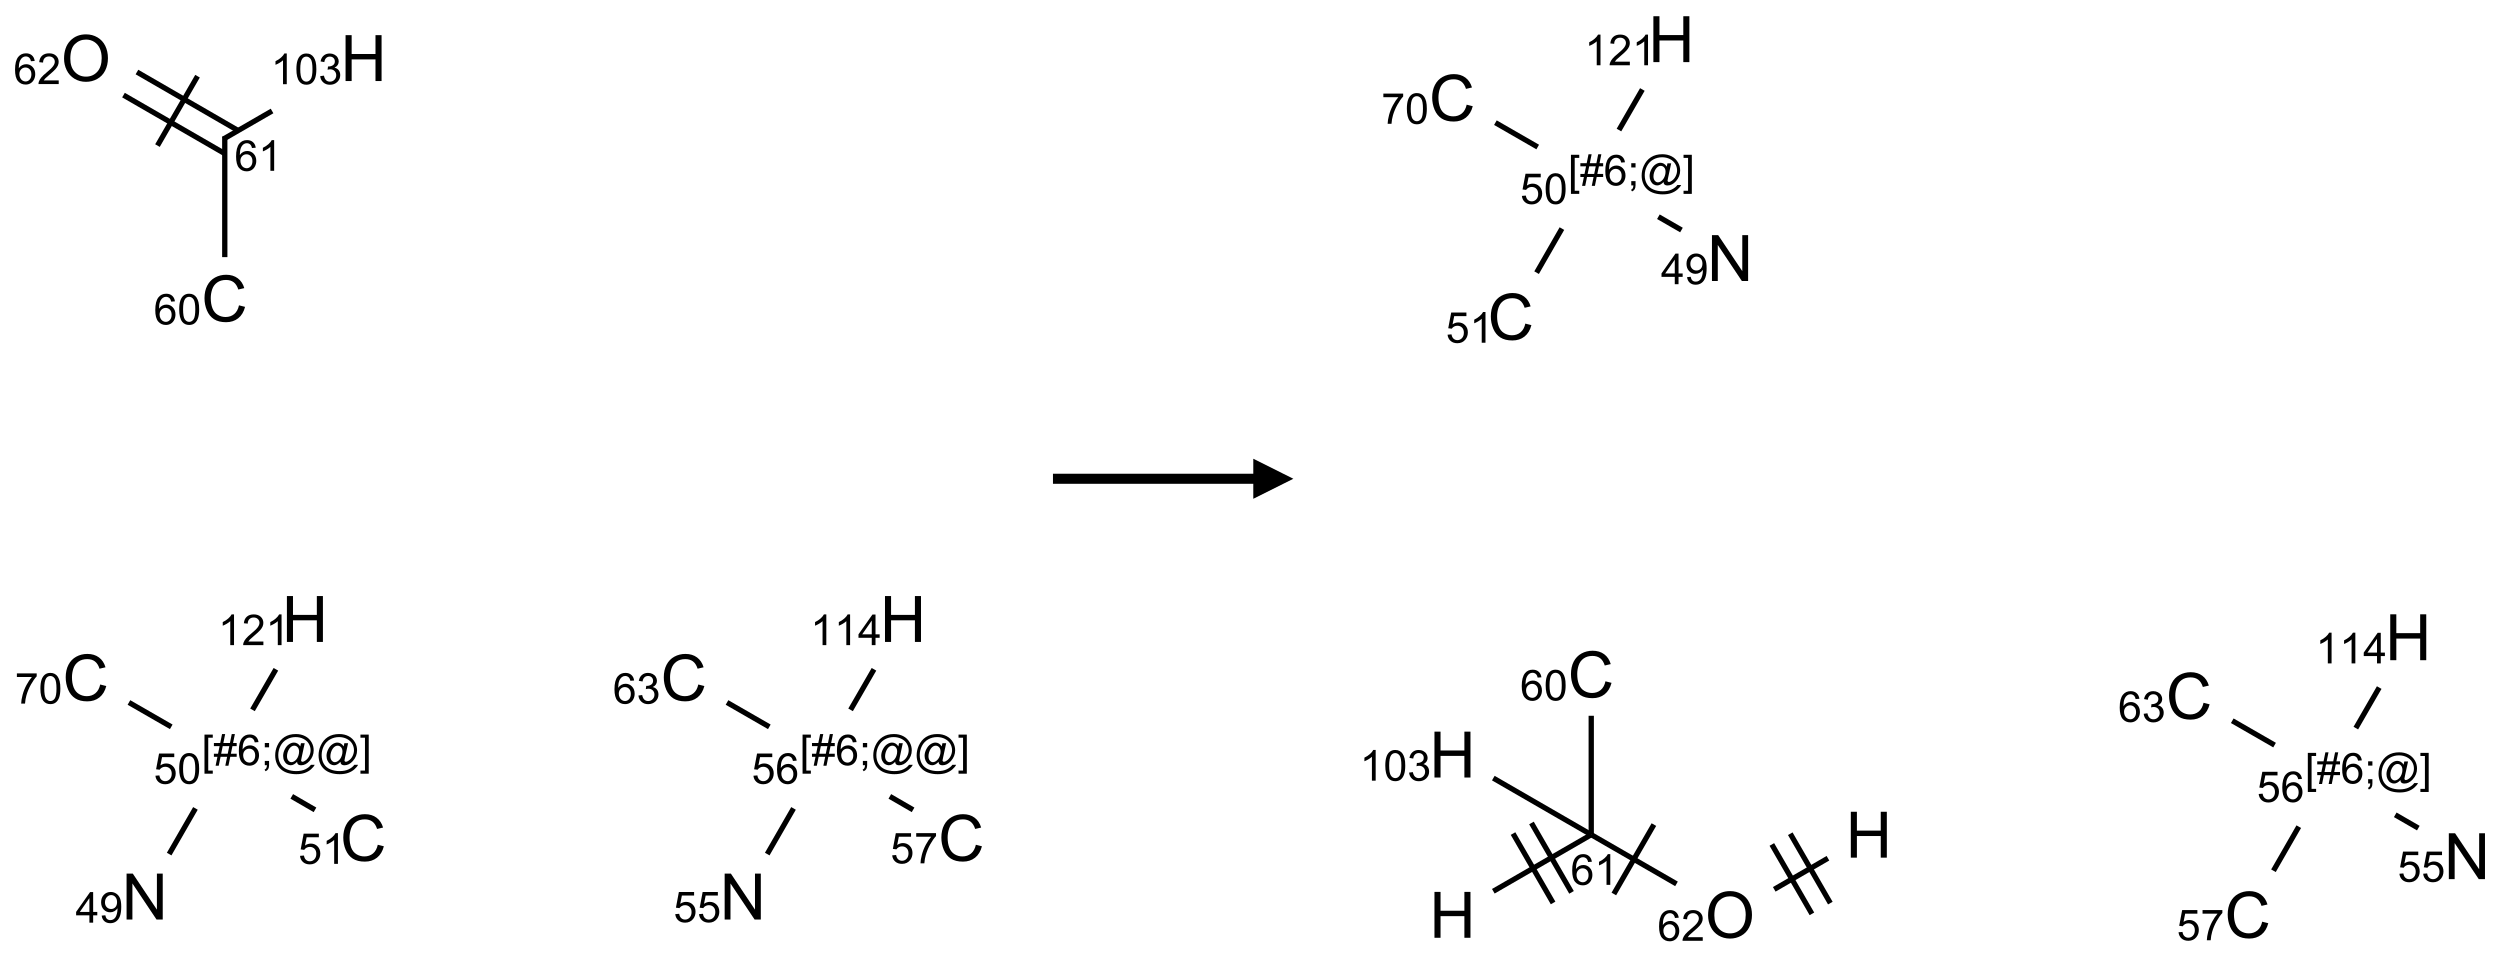 <?xml version="1.0" encoding="UTF-8"?>
<svg xmlns="http://www.w3.org/2000/svg" xmlns:xlink="http://www.w3.org/1999/xlink" width="624" height="239" viewBox="0 0 624 239">
<defs>
<g>
<g id="glyph-0-0">
<path d="M 2 0 L 2 -10 L 10 -10 L 10 0 Z M 2.25 -0.25 L 9.75 -0.25 L 9.75 -9.75 L 2.25 -9.75 Z M 2.25 -0.25 "/>
</g>
<g id="glyph-0-1">
<path d="M 1.219 0 L 1.219 -11.453 L 2.773 -11.453 L 8.789 -2.461 L 8.789 -11.453 L 10.242 -11.453 L 10.242 0 L 8.688 0 L 2.672 -9 L 2.672 0 Z M 1.219 0 "/>
</g>
<g id="glyph-0-2">
<path d="M 9.406 -4.016 L 10.922 -3.633 C 10.605 -2.387 10.031 -1.438 9.207 -0.785 C 8.383 -0.133 7.371 0.195 6.18 0.195 C 4.945 0.195 3.941 -0.055 3.168 -0.559 C 2.395 -1.062 1.805 -1.789 1.402 -2.742 C 1 -3.695 0.797 -4.719 0.797 -5.812 C 0.797 -7.004 1.023 -8.047 1.48 -8.934 C 1.938 -9.82 2.586 -10.496 3.426 -10.957 C 4.266 -11.418 5.191 -11.648 6.203 -11.648 C 7.348 -11.648 8.312 -11.355 9.094 -10.773 C 9.875 -10.191 10.418 -9.371 10.727 -8.312 L 9.234 -7.961 C 8.969 -8.793 8.582 -9.402 8.078 -9.781 C 7.574 -10.16 6.938 -10.352 6.172 -10.352 C 5.293 -10.352 4.555 -10.141 3.965 -9.719 C 3.375 -9.297 2.957 -8.73 2.719 -8.02 C 2.48 -7.309 2.359 -6.574 2.359 -5.82 C 2.359 -4.848 2.5 -3.996 2.785 -3.27 C 3.07 -2.543 3.512 -2 4.109 -1.641 C 4.707 -1.281 5.355 -1.102 6.055 -1.102 C 6.902 -1.102 7.621 -1.348 8.211 -1.836 C 8.801 -2.324 9.199 -3.051 9.406 -4.016 Z M 9.406 -4.016 "/>
</g>
<g id="glyph-0-3">
<path d="M 1.281 0 L 1.281 -11.453 L 2.797 -11.453 L 2.797 -6.75 L 8.75 -6.75 L 8.75 -11.453 L 10.266 -11.453 L 10.266 0 L 8.75 0 L 8.75 -5.398 L 2.797 -5.398 L 2.797 0 Z M 1.281 0 "/>
</g>
<g id="glyph-0-4">
<path d="M 0.773 -5.578 C 0.773 -7.48 1.285 -8.969 2.305 -10.043 C 3.324 -11.117 4.645 -11.656 6.258 -11.656 C 7.316 -11.656 8.27 -11.402 9.117 -10.898 C 9.965 -10.395 10.613 -9.688 11.059 -8.785 C 11.504 -7.883 11.727 -6.855 11.727 -5.711 C 11.727 -4.551 11.492 -3.512 11.023 -2.594 C 10.555 -1.676 9.891 -0.984 9.031 -0.512 C 8.172 -0.039 7.246 0.195 6.25 0.195 C 5.172 0.195 4.207 -0.066 3.359 -0.586 C 2.512 -1.105 1.867 -1.816 1.43 -2.719 C 0.992 -3.621 0.773 -4.574 0.773 -5.578 Z M 2.336 -5.555 C 2.336 -4.176 2.707 -3.086 3.449 -2.293 C 4.191 -1.5 5.121 -1.102 6.242 -1.102 C 7.383 -1.102 8.32 -1.504 9.059 -2.305 C 9.797 -3.105 10.164 -4.246 10.164 -5.719 C 10.164 -6.652 10.008 -7.465 9.691 -8.16 C 9.375 -8.855 8.914 -9.395 8.309 -9.777 C 7.703 -10.16 7.02 -10.352 6.266 -10.352 C 5.191 -10.352 4.27 -9.984 3.496 -9.246 C 2.723 -8.508 2.336 -7.277 2.336 -5.555 Z M 2.336 -5.555 "/>
</g>
<g id="glyph-1-0">
<path d="M 1.332 0 L 1.332 -6.668 L 6.668 -6.668 L 6.668 0 Z M 1.5 -0.168 L 6.5 -0.168 L 6.5 -6.5 L 1.5 -6.5 Z M 1.5 -0.168 "/>
</g>
<g id="glyph-1-1">
<path d="M 3.449 0 L 3.449 -1.828 L 0.137 -1.828 L 0.137 -2.688 L 3.621 -7.637 L 4.387 -7.637 L 4.387 -2.688 L 5.418 -2.688 L 5.418 -1.828 L 4.387 -1.828 L 4.387 0 Z M 3.449 -2.688 L 3.449 -6.129 L 1.059 -2.688 Z M 3.449 -2.688 "/>
</g>
<g id="glyph-1-2">
<path d="M 0.582 -1.766 L 1.484 -1.848 C 1.562 -1.426 1.707 -1.117 1.922 -0.926 C 2.137 -0.734 2.414 -0.641 2.75 -0.641 C 3.039 -0.641 3.289 -0.707 3.508 -0.84 C 3.727 -0.973 3.902 -1.148 4.043 -1.367 C 4.18 -1.586 4.297 -1.887 4.391 -2.262 C 4.484 -2.637 4.531 -3.016 4.531 -3.406 C 4.531 -3.449 4.531 -3.512 4.527 -3.594 C 4.34 -3.297 4.082 -3.055 3.758 -2.867 C 3.434 -2.68 3.082 -2.59 2.703 -2.59 C 2.07 -2.59 1.535 -2.816 1.098 -3.277 C 0.66 -3.734 0.441 -4.34 0.441 -5.09 C 0.441 -5.863 0.672 -6.484 1.129 -6.957 C 1.586 -7.43 2.156 -7.668 2.844 -7.668 C 3.34 -7.668 3.793 -7.531 4.207 -7.266 C 4.617 -7 4.93 -6.617 5.145 -6.121 C 5.355 -5.629 5.465 -4.91 5.465 -3.973 C 5.465 -2.996 5.359 -2.223 5.145 -1.645 C 4.934 -1.066 4.617 -0.625 4.199 -0.324 C 3.781 -0.02 3.293 0.129 2.73 0.129 C 2.133 0.129 1.645 -0.035 1.266 -0.367 C 0.887 -0.699 0.66 -1.164 0.582 -1.766 Z M 4.422 -5.137 C 4.422 -5.676 4.277 -6.102 3.992 -6.418 C 3.707 -6.734 3.359 -6.891 2.957 -6.891 C 2.543 -6.891 2.18 -6.719 1.871 -6.379 C 1.562 -6.039 1.406 -5.598 1.406 -5.059 C 1.406 -4.57 1.555 -4.176 1.848 -3.871 C 2.141 -3.566 2.5 -3.418 2.934 -3.418 C 3.367 -3.418 3.723 -3.57 4.004 -3.871 C 4.281 -4.176 4.422 -4.598 4.422 -5.137 Z M 4.422 -5.137 "/>
</g>
<g id="glyph-1-3">
<path d="M 0.723 2.121 L 0.723 -7.637 L 2.793 -7.637 L 2.793 -6.859 L 1.66 -6.859 L 1.66 1.344 L 2.793 1.344 L 2.793 2.121 Z M 0.723 2.121 "/>
</g>
<g id="glyph-1-4">
<path d="M 0.535 0.129 L 0.988 -2.09 L 0.109 -2.09 L 0.109 -2.863 L 1.145 -2.863 L 1.531 -4.754 L 0.109 -4.754 L 0.109 -5.531 L 1.688 -5.531 L 2.141 -7.766 L 2.922 -7.766 L 2.469 -5.531 L 4.109 -5.531 L 4.562 -7.766 L 5.348 -7.766 L 4.895 -5.531 L 5.797 -5.531 L 5.797 -4.754 L 4.738 -4.754 L 4.348 -2.863 L 5.797 -2.863 L 5.797 -2.09 L 4.191 -2.09 L 3.738 0.129 L 2.957 0.129 L 3.406 -2.09 L 1.77 -2.09 L 1.316 0.129 Z M 1.926 -2.863 L 3.562 -2.863 L 3.953 -4.754 L 2.312 -4.754 Z M 1.926 -2.863 "/>
</g>
<g id="glyph-1-5">
<path d="M 5.309 -5.766 L 4.375 -5.691 C 4.293 -6.059 4.172 -6.328 4.02 -6.496 C 3.766 -6.762 3.453 -6.895 3.082 -6.895 C 2.785 -6.895 2.523 -6.812 2.297 -6.645 C 2 -6.43 1.77 -6.117 1.598 -5.703 C 1.43 -5.289 1.34 -4.703 1.332 -3.938 C 1.559 -4.281 1.836 -4.535 2.16 -4.703 C 2.488 -4.871 2.828 -4.953 3.188 -4.953 C 3.812 -4.953 4.344 -4.723 4.785 -4.262 C 5.223 -3.801 5.441 -3.207 5.441 -2.48 C 5.441 -2 5.34 -1.555 5.133 -1.145 C 4.926 -0.73 4.641 -0.418 4.281 -0.199 C 3.922 0.02 3.512 0.129 3.051 0.129 C 2.27 0.129 1.633 -0.156 1.141 -0.73 C 0.648 -1.305 0.402 -2.254 0.402 -3.574 C 0.402 -5.051 0.672 -6.121 1.219 -6.793 C 1.695 -7.375 2.336 -7.668 3.141 -7.668 C 3.742 -7.668 4.234 -7.5 4.617 -7.16 C 5 -6.824 5.23 -6.359 5.309 -5.766 Z M 1.48 -2.473 C 1.48 -2.152 1.547 -1.844 1.684 -1.547 C 1.82 -1.25 2.016 -1.027 2.262 -0.871 C 2.508 -0.719 2.766 -0.641 3.035 -0.641 C 3.434 -0.641 3.773 -0.801 4.059 -1.121 C 4.344 -1.441 4.484 -1.875 4.484 -2.422 C 4.484 -2.949 4.344 -3.367 4.062 -3.668 C 3.781 -3.973 3.426 -4.125 3 -4.125 C 2.578 -4.125 2.219 -3.973 1.922 -3.668 C 1.625 -3.363 1.48 -2.969 1.48 -2.473 Z M 1.48 -2.473 "/>
</g>
<g id="glyph-1-6">
<path d="M 0.949 -4.465 L 0.949 -5.531 L 2.016 -5.531 L 2.016 -4.465 Z M 0.949 0 L 0.949 -1.066 L 2.016 -1.066 L 2.016 0 C 2.016 0.391 1.945 0.711 1.809 0.949 C 1.668 1.191 1.449 1.379 1.145 1.512 L 0.887 1.109 C 1.082 1.023 1.23 0.895 1.324 0.727 C 1.418 0.559 1.469 0.316 1.48 0 Z M 0.949 0 "/>
</g>
<g id="glyph-1-7">
<path d="M 6.047 -0.848 C 5.82 -0.59 5.57 -0.379 5.289 -0.223 C 5.008 -0.062 4.73 0.016 4.449 0.016 C 4.141 0.016 3.84 -0.074 3.547 -0.254 C 3.254 -0.434 3.02 -0.715 2.836 -1.09 C 2.652 -1.465 2.562 -1.875 2.562 -2.324 C 2.562 -2.875 2.703 -3.43 2.988 -3.98 C 3.27 -4.535 3.621 -4.953 4.043 -5.23 C 4.461 -5.508 4.871 -5.645 5.266 -5.645 C 5.566 -5.645 5.855 -5.566 6.129 -5.41 C 6.402 -5.25 6.641 -5.012 6.84 -4.688 L 7.016 -5.496 L 7.949 -5.496 L 7.199 -2 C 7.094 -1.516 7.043 -1.246 7.043 -1.191 C 7.043 -1.098 7.078 -1.02 7.148 -0.949 C 7.219 -0.883 7.305 -0.848 7.406 -0.848 C 7.59 -0.848 7.832 -0.953 8.129 -1.168 C 8.527 -1.445 8.84 -1.816 9.07 -2.285 C 9.301 -2.75 9.418 -3.234 9.418 -3.73 C 9.418 -4.309 9.27 -4.852 8.973 -5.355 C 8.676 -5.859 8.23 -6.262 7.645 -6.562 C 7.055 -6.863 6.406 -7.016 5.691 -7.016 C 4.879 -7.016 4.137 -6.824 3.465 -6.445 C 2.793 -6.066 2.273 -5.52 1.902 -4.809 C 1.535 -4.098 1.348 -3.34 1.348 -2.527 C 1.348 -1.676 1.535 -0.941 1.902 -0.328 C 2.273 0.285 2.809 0.742 3.508 1.035 C 4.207 1.328 4.984 1.473 5.832 1.473 C 6.742 1.473 7.504 1.32 8.121 1.016 C 8.734 0.711 9.195 0.34 9.5 -0.098 L 10.441 -0.098 C 10.266 0.266 9.961 0.637 9.531 1.016 C 9.102 1.395 8.59 1.695 7.996 1.914 C 7.402 2.133 6.688 2.246 5.848 2.246 C 5.078 2.246 4.367 2.145 3.715 1.949 C 3.066 1.75 2.512 1.453 2.051 1.055 C 1.594 0.656 1.25 0.199 1.016 -0.316 C 0.723 -0.973 0.578 -1.684 0.578 -2.441 C 0.578 -3.289 0.75 -4.098 1.098 -4.863 C 1.523 -5.805 2.125 -6.527 2.902 -7.027 C 3.684 -7.527 4.629 -7.777 5.738 -7.777 C 6.602 -7.777 7.375 -7.602 8.059 -7.246 C 8.746 -6.895 9.285 -6.371 9.684 -5.672 C 10.02 -5.07 10.188 -4.418 10.188 -3.715 C 10.188 -2.707 9.832 -1.812 9.125 -1.031 C 8.492 -0.328 7.801 0.02 7.051 0.02 C 6.812 0.02 6.617 -0.016 6.473 -0.09 C 6.324 -0.16 6.215 -0.266 6.145 -0.402 C 6.102 -0.488 6.066 -0.637 6.047 -0.848 Z M 3.527 -2.262 C 3.527 -1.785 3.641 -1.414 3.863 -1.152 C 4.09 -0.887 4.348 -0.754 4.641 -0.754 C 4.836 -0.754 5.039 -0.812 5.254 -0.93 C 5.469 -1.047 5.676 -1.219 5.871 -1.449 C 6.066 -1.676 6.23 -1.969 6.355 -2.32 C 6.48 -2.672 6.543 -3.027 6.543 -3.379 C 6.543 -3.852 6.426 -4.219 6.191 -4.48 C 5.957 -4.738 5.672 -4.871 5.332 -4.871 C 5.109 -4.871 4.902 -4.812 4.707 -4.699 C 4.512 -4.586 4.32 -4.406 4.137 -4.156 C 3.953 -3.906 3.805 -3.602 3.691 -3.246 C 3.582 -2.887 3.527 -2.559 3.527 -2.262 Z M 3.527 -2.262 "/>
</g>
<g id="glyph-1-8">
<path d="M 2.27 2.121 L 0.203 2.121 L 0.203 1.344 L 1.332 1.344 L 1.332 -6.859 L 0.203 -6.859 L 0.203 -7.637 L 2.27 -7.637 Z M 2.27 2.121 "/>
</g>
<g id="glyph-1-9">
<path d="M 0.441 -2 L 1.426 -2.082 C 1.5 -1.605 1.668 -1.242 1.934 -1.004 C 2.199 -0.762 2.52 -0.641 2.895 -0.641 C 3.348 -0.641 3.73 -0.812 4.043 -1.152 C 4.355 -1.492 4.512 -1.941 4.512 -2.504 C 4.512 -3.039 4.359 -3.461 4.059 -3.77 C 3.758 -4.078 3.367 -4.234 2.879 -4.234 C 2.578 -4.234 2.305 -4.164 2.062 -4.027 C 1.82 -3.891 1.629 -3.715 1.488 -3.496 L 0.609 -3.609 L 1.348 -7.531 L 5.145 -7.531 L 5.145 -6.637 L 2.098 -6.637 L 1.688 -4.582 C 2.145 -4.902 2.625 -5.062 3.129 -5.062 C 3.797 -5.062 4.359 -4.832 4.816 -4.371 C 5.277 -3.91 5.504 -3.312 5.504 -2.59 C 5.504 -1.898 5.305 -1.301 4.902 -0.797 C 4.41 -0.18 3.742 0.129 2.895 0.129 C 2.199 0.129 1.633 -0.062 1.195 -0.453 C 0.758 -0.844 0.504 -1.359 0.441 -2 Z M 0.441 -2 "/>
</g>
<g id="glyph-1-10">
<path d="M 0.441 -3.766 C 0.441 -4.668 0.535 -5.395 0.723 -5.945 C 0.906 -6.496 1.184 -6.922 1.551 -7.219 C 1.918 -7.516 2.375 -7.668 2.934 -7.668 C 3.344 -7.668 3.703 -7.586 4.012 -7.418 C 4.32 -7.254 4.574 -7.016 4.777 -6.707 C 4.977 -6.395 5.137 -6.016 5.25 -5.57 C 5.363 -5.125 5.422 -4.523 5.422 -3.766 C 5.422 -2.871 5.328 -2.148 5.145 -1.598 C 4.961 -1.047 4.688 -0.621 4.32 -0.32 C 3.953 -0.02 3.492 0.129 2.934 0.129 C 2.195 0.129 1.617 -0.133 1.199 -0.66 C 0.695 -1.297 0.441 -2.332 0.441 -3.766 Z M 1.406 -3.766 C 1.406 -2.512 1.555 -1.68 1.848 -1.262 C 2.141 -0.848 2.5 -0.641 2.934 -0.641 C 3.363 -0.641 3.727 -0.848 4.02 -1.266 C 4.312 -1.684 4.457 -2.516 4.457 -3.766 C 4.457 -5.023 4.312 -5.859 4.02 -6.27 C 3.727 -6.684 3.359 -6.891 2.922 -6.891 C 2.492 -6.891 2.148 -6.707 1.891 -6.344 C 1.566 -5.879 1.406 -5.02 1.406 -3.766 Z M 1.406 -3.766 "/>
</g>
<g id="glyph-1-11">
<path d="M 3.973 0 L 3.035 0 L 3.035 -5.973 C 2.809 -5.758 2.516 -5.543 2.148 -5.328 C 1.781 -5.113 1.453 -4.953 1.16 -4.844 L 1.16 -5.75 C 1.684 -5.996 2.145 -6.297 2.535 -6.645 C 2.93 -6.996 3.207 -7.336 3.371 -7.668 L 3.973 -7.668 Z M 3.973 0 "/>
</g>
<g id="glyph-1-12">
<path d="M 0.504 -6.637 L 0.504 -7.535 L 5.449 -7.535 L 5.449 -6.809 C 4.961 -6.289 4.48 -5.602 4.004 -4.746 C 3.527 -3.887 3.156 -3.004 2.895 -2.098 C 2.707 -1.461 2.59 -0.762 2.535 0 L 1.574 0 C 1.582 -0.602 1.703 -1.328 1.926 -2.176 C 2.152 -3.027 2.477 -3.848 2.898 -4.637 C 3.32 -5.426 3.77 -6.094 4.246 -6.637 Z M 0.504 -6.637 "/>
</g>
<g id="glyph-1-13">
<path d="M 5.371 -0.902 L 5.371 0 L 0.324 0 C 0.316 -0.227 0.352 -0.441 0.434 -0.652 C 0.562 -0.996 0.766 -1.332 1.051 -1.668 C 1.332 -2 1.742 -2.387 2.277 -2.824 C 3.105 -3.504 3.668 -4.043 3.957 -4.441 C 4.25 -4.84 4.395 -5.215 4.395 -5.566 C 4.395 -5.938 4.262 -6.254 3.996 -6.508 C 3.73 -6.762 3.387 -6.891 2.957 -6.891 C 2.508 -6.891 2.145 -6.754 1.875 -6.484 C 1.605 -6.215 1.469 -5.84 1.465 -5.359 L 0.5 -5.457 C 0.566 -6.176 0.812 -6.727 1.246 -7.102 C 1.676 -7.477 2.254 -7.668 2.98 -7.668 C 3.711 -7.668 4.293 -7.465 4.719 -7.059 C 5.145 -6.652 5.359 -6.148 5.359 -5.547 C 5.359 -5.242 5.297 -4.941 5.172 -4.645 C 5.047 -4.352 4.84 -4.039 4.551 -3.715 C 4.262 -3.387 3.777 -2.938 3.105 -2.371 C 2.543 -1.898 2.18 -1.578 2.02 -1.41 C 1.859 -1.242 1.73 -1.07 1.625 -0.902 Z M 5.371 -0.902 "/>
</g>
<g id="glyph-1-14">
<path d="M 0.449 -2.016 L 1.387 -2.141 C 1.492 -1.609 1.676 -1.227 1.934 -0.992 C 2.191 -0.758 2.508 -0.641 2.879 -0.641 C 3.32 -0.641 3.695 -0.793 3.996 -1.098 C 4.301 -1.402 4.453 -1.781 4.453 -2.234 C 4.453 -2.664 4.312 -3.02 4.031 -3.301 C 3.75 -3.578 3.391 -3.719 2.957 -3.719 C 2.781 -3.719 2.562 -3.684 2.297 -3.613 L 2.402 -4.438 C 2.465 -4.43 2.516 -4.426 2.551 -4.426 C 2.949 -4.426 3.312 -4.531 3.629 -4.738 C 3.949 -4.949 4.109 -5.27 4.109 -5.703 C 4.109 -6.047 3.992 -6.332 3.762 -6.559 C 3.527 -6.785 3.227 -6.895 2.859 -6.895 C 2.496 -6.895 2.191 -6.781 1.949 -6.551 C 1.707 -6.324 1.547 -5.98 1.48 -5.52 L 0.543 -5.688 C 0.656 -6.316 0.918 -6.805 1.324 -7.148 C 1.73 -7.492 2.234 -7.668 2.84 -7.668 C 3.254 -7.668 3.641 -7.578 3.988 -7.398 C 4.34 -7.219 4.609 -6.977 4.793 -6.668 C 4.98 -6.359 5.074 -6.031 5.074 -5.684 C 5.074 -5.352 4.984 -5.051 4.809 -4.781 C 4.629 -4.512 4.367 -4.297 4.02 -4.137 C 4.473 -4.031 4.824 -3.816 5.074 -3.488 C 5.324 -3.16 5.449 -2.75 5.449 -2.254 C 5.449 -1.59 5.203 -1.023 4.719 -0.559 C 4.234 -0.098 3.617 0.137 2.875 0.137 C 2.203 0.137 1.648 -0.062 1.207 -0.465 C 0.762 -0.863 0.512 -1.379 0.449 -2.016 Z M 0.449 -2.016 "/>
</g>
</g>
</defs>
<path fill="none" stroke-width="0.033" stroke-linecap="butt" stroke-linejoin="miter" stroke="rgb(0%, 0%, 0%)" stroke-opacity="1" stroke-miterlimit="10" d="M 0.519 4.967 L 0.683 4.682 " transform="matrix(40, 0, 0, 40, 21.463, 14.498)"/>
<path fill="none" stroke-width="0.033" stroke-linecap="butt" stroke-linejoin="miter" stroke="rgb(0%, 0%, 0%)" stroke-opacity="1" stroke-miterlimit="10" d="M 1.284 4.607 L 1.429 4.691 " transform="matrix(40, 0, 0, 40, 21.463, 14.498)"/>
<path fill="none" stroke-width="0.033" stroke-linecap="butt" stroke-linejoin="miter" stroke="rgb(0%, 0%, 0%)" stroke-opacity="1" stroke-miterlimit="10" d="M 0.532 4.173 L 0.268 4.021 " transform="matrix(40, 0, 0, 40, 21.463, 14.498)"/>
<path fill="none" stroke-width="0.033" stroke-linecap="butt" stroke-linejoin="miter" stroke="rgb(0%, 0%, 0%)" stroke-opacity="1" stroke-miterlimit="10" d="M 1.039 4.067 L 1.185 3.814 " transform="matrix(40, 0, 0, 40, 21.463, 14.498)"/>
<path fill="none" stroke-width="0.033" stroke-linecap="butt" stroke-linejoin="miter" stroke="rgb(0%, 0%, 0%)" stroke-opacity="1" stroke-miterlimit="10" d="M 4.251 4.967 L 4.415 4.682 " transform="matrix(40, 0, 0, 40, 21.463, 14.498)"/>
<path fill="none" stroke-width="0.033" stroke-linecap="butt" stroke-linejoin="miter" stroke="rgb(0%, 0%, 0%)" stroke-opacity="1" stroke-miterlimit="10" d="M 5.016 4.607 L 5.161 4.691 " transform="matrix(40, 0, 0, 40, 21.463, 14.498)"/>
<path fill="none" stroke-width="0.033" stroke-linecap="butt" stroke-linejoin="miter" stroke="rgb(0%, 0%, 0%)" stroke-opacity="1" stroke-miterlimit="10" d="M 4.264 4.173 L 4 4.021 " transform="matrix(40, 0, 0, 40, 21.463, 14.498)"/>
<path fill="none" stroke-width="0.033" stroke-linecap="butt" stroke-linejoin="miter" stroke="rgb(0%, 0%, 0%)" stroke-opacity="1" stroke-miterlimit="10" d="M 4.771 4.067 L 4.917 3.814 " transform="matrix(40, 0, 0, 40, 21.463, 14.498)"/>
<path fill="none" stroke-width="0.033" stroke-linecap="butt" stroke-linejoin="miter" stroke="rgb(0%, 0%, 0%)" stroke-opacity="1" stroke-miterlimit="10" d="M 0.866 1.242 L 0.866 0.49 " transform="matrix(40, 0, 0, 40, 21.463, 14.498)"/>
<path fill="none" stroke-width="0.033" stroke-linecap="butt" stroke-linejoin="miter" stroke="rgb(0%, 0%, 0%)" stroke-opacity="1" stroke-miterlimit="10" d="M 0.949 0.452 L 0.318 0.087 " transform="matrix(40, 0, 0, 40, 21.463, 14.498)"/>
<path fill="none" stroke-width="0.033" stroke-linecap="butt" stroke-linejoin="miter" stroke="rgb(0%, 0%, 0%)" stroke-opacity="1" stroke-miterlimit="10" d="M 0.866 0.596 L 0.234 0.231 " transform="matrix(40, 0, 0, 40, 21.463, 14.498)"/>
<path fill="none" stroke-width="0.033" stroke-linecap="butt" stroke-linejoin="miter" stroke="rgb(0%, 0%, 0%)" stroke-opacity="1" stroke-miterlimit="10" d="M 0.696 0.113 L 0.446 0.546 " transform="matrix(40, 0, 0, 40, 21.463, 14.498)"/>
<path fill="none" stroke-width="0.033" stroke-linecap="butt" stroke-linejoin="miter" stroke="rgb(0%, 0%, 0%)" stroke-opacity="1" stroke-miterlimit="10" d="M 0.858 0.505 L 1.161 0.33 " transform="matrix(40, 0, 0, 40, 21.463, 14.498)"/>
<g fill="rgb(0%, 0%, 0%)" fill-opacity="1">
<use xlink:href="#glyph-0-1" x="30.375" y="229.508"/>
</g>
<g fill="rgb(0%, 0%, 0%)" fill-opacity="1">
<use xlink:href="#glyph-1-1" x="18.863" y="230.301"/>
<use xlink:href="#glyph-1-2" x="24.796" y="230.301"/>
</g>
<g fill="rgb(0%, 0%, 0%)" fill-opacity="1">
<use xlink:href="#glyph-1-3" x="50.316" y="190.992"/>
<use xlink:href="#glyph-1-4" x="53.28" y="190.992"/>
<use xlink:href="#glyph-1-5" x="59.212" y="190.992"/>
<use xlink:href="#glyph-1-6" x="65.145" y="190.992"/>
<use xlink:href="#glyph-1-7" x="68.108" y="190.992"/>
<use xlink:href="#glyph-1-7" x="78.936" y="190.992"/>
<use xlink:href="#glyph-1-8" x="89.764" y="190.992"/>
</g>
<g fill="rgb(0%, 0%, 0%)" fill-opacity="1">
<use xlink:href="#glyph-1-9" x="38.352" y="195.621"/>
<use xlink:href="#glyph-1-10" x="44.284" y="195.621"/>
</g>
<g fill="rgb(0%, 0%, 0%)" fill-opacity="1">
<use xlink:href="#glyph-0-2" x="84.887" y="214.867"/>
</g>
<g fill="rgb(0%, 0%, 0%)" fill-opacity="1">
<use xlink:href="#glyph-1-9" x="74.441" y="215.621"/>
<use xlink:href="#glyph-1-11" x="80.374" y="215.621"/>
</g>
<g fill="rgb(0%, 0%, 0%)" fill-opacity="1">
<use xlink:href="#glyph-0-2" x="15.605" y="174.867"/>
</g>
<g fill="rgb(0%, 0%, 0%)" fill-opacity="1">
<use xlink:href="#glyph-1-12" x="3.711" y="175.621"/>
<use xlink:href="#glyph-1-10" x="9.643" y="175.621"/>
</g>
<g fill="rgb(0%, 0%, 0%)" fill-opacity="1">
<use xlink:href="#glyph-0-3" x="70.332" y="160.227"/>
</g>
<g fill="rgb(0%, 0%, 0%)" fill-opacity="1">
<use xlink:href="#glyph-1-11" x="54.438" y="161.02"/>
<use xlink:href="#glyph-1-13" x="60.37" y="161.02"/>
<use xlink:href="#glyph-1-11" x="66.302" y="161.02"/>
</g>
<g fill="rgb(0%, 0%, 0%)" fill-opacity="1">
<use xlink:href="#glyph-0-1" x="179.656" y="229.508"/>
</g>
<g fill="rgb(0%, 0%, 0%)" fill-opacity="1">
<use xlink:href="#glyph-1-9" x="168.102" y="230.168"/>
<use xlink:href="#glyph-1-9" x="174.034" y="230.168"/>
</g>
<g fill="rgb(0%, 0%, 0%)" fill-opacity="1">
<use xlink:href="#glyph-1-3" x="199.598" y="190.992"/>
<use xlink:href="#glyph-1-4" x="202.561" y="190.992"/>
<use xlink:href="#glyph-1-5" x="208.493" y="190.992"/>
<use xlink:href="#glyph-1-6" x="214.426" y="190.992"/>
<use xlink:href="#glyph-1-7" x="217.389" y="190.992"/>
<use xlink:href="#glyph-1-7" x="228.217" y="190.992"/>
<use xlink:href="#glyph-1-8" x="239.046" y="190.992"/>
</g>
<g fill="rgb(0%, 0%, 0%)" fill-opacity="1">
<use xlink:href="#glyph-1-9" x="187.613" y="195.621"/>
<use xlink:href="#glyph-1-5" x="193.546" y="195.621"/>
</g>
<g fill="rgb(0%, 0%, 0%)" fill-opacity="1">
<use xlink:href="#glyph-0-2" x="234.168" y="214.867"/>
</g>
<g fill="rgb(0%, 0%, 0%)" fill-opacity="1">
<use xlink:href="#glyph-1-9" x="222.25" y="215.492"/>
<use xlink:href="#glyph-1-12" x="228.182" y="215.492"/>
</g>
<g fill="rgb(0%, 0%, 0%)" fill-opacity="1">
<use xlink:href="#glyph-0-2" x="164.887" y="174.867"/>
</g>
<g fill="rgb(0%, 0%, 0%)" fill-opacity="1">
<use xlink:href="#glyph-1-5" x="152.969" y="175.621"/>
<use xlink:href="#glyph-1-14" x="158.901" y="175.621"/>
</g>
<g fill="rgb(0%, 0%, 0%)" fill-opacity="1">
<use xlink:href="#glyph-0-3" x="219.613" y="160.227"/>
</g>
<g fill="rgb(0%, 0%, 0%)" fill-opacity="1">
<use xlink:href="#glyph-1-11" x="202.277" y="161.02"/>
<use xlink:href="#glyph-1-11" x="208.21" y="161.02"/>
<use xlink:href="#glyph-1-1" x="214.142" y="161.02"/>
</g>
<g fill="rgb(0%, 0%, 0%)" fill-opacity="1">
<use xlink:href="#glyph-0-2" x="50.246" y="80.227"/>
</g>
<g fill="rgb(0%, 0%, 0%)" fill-opacity="1">
<use xlink:href="#glyph-1-5" x="38.355" y="80.98"/>
<use xlink:href="#glyph-1-10" x="44.288" y="80.98"/>
</g>
<g fill="rgb(0%, 0%, 0%)" fill-opacity="1">
<use xlink:href="#glyph-1-5" x="58.523" y="42.637"/>
<use xlink:href="#glyph-1-11" x="64.456" y="42.637"/>
</g>
<g fill="rgb(0%, 0%, 0%)" fill-opacity="1">
<use xlink:href="#glyph-0-4" x="15.215" y="20.23"/>
</g>
<g fill="rgb(0%, 0%, 0%)" fill-opacity="1">
<use xlink:href="#glyph-1-5" x="3.352" y="20.977"/>
<use xlink:href="#glyph-1-13" x="9.284" y="20.977"/>
</g>
<g fill="rgb(0%, 0%, 0%)" fill-opacity="1">
<use xlink:href="#glyph-0-3" x="84.973" y="20.227"/>
</g>
<g fill="rgb(0%, 0%, 0%)" fill-opacity="1">
<use xlink:href="#glyph-1-11" x="67.605" y="21.02"/>
<use xlink:href="#glyph-1-10" x="73.538" y="21.02"/>
<use xlink:href="#glyph-1-14" x="79.47" y="21.02"/>
</g>
<path fill-rule="nonzero" fill="rgb(0%, 0%, 0%)" fill-opacity="1" d="M 262.82 120.75 L 312.82 120.75 L 312.82 124.5 L 322.82 119.5 L 312.82 114.5 L 312.82 118.25 L 262.82 118.25 "/>
<path fill="none" stroke-width="0.033" stroke-linecap="butt" stroke-linejoin="miter" stroke="rgb(0%, 0%, 0%)" stroke-opacity="1" stroke-miterlimit="10" d="M 0.255 5.317 L 0.866 4.964 " transform="matrix(40, 0, 0, 40, 362.533, 9.777)"/>
<path fill="none" stroke-width="0.033" stroke-linecap="butt" stroke-linejoin="miter" stroke="rgb(0%, 0%, 0%)" stroke-opacity="1" stroke-miterlimit="10" d="M 0.743 5.324 L 0.493 4.891 " transform="matrix(40, 0, 0, 40, 362.533, 9.777)"/>
<path fill="none" stroke-width="0.033" stroke-linecap="butt" stroke-linejoin="miter" stroke="rgb(0%, 0%, 0%)" stroke-opacity="1" stroke-miterlimit="10" d="M 0.628 5.39 L 0.378 4.957 " transform="matrix(40, 0, 0, 40, 362.533, 9.777)"/>
<path fill="none" stroke-width="0.033" stroke-linecap="butt" stroke-linejoin="miter" stroke="rgb(0%, 0%, 0%)" stroke-opacity="1" stroke-miterlimit="10" d="M 0.866 4.964 L 0.866 4.222 " transform="matrix(40, 0, 0, 40, 362.533, 9.777)"/>
<path fill="none" stroke-width="0.033" stroke-linecap="butt" stroke-linejoin="miter" stroke="rgb(0%, 0%, 0%)" stroke-opacity="1" stroke-miterlimit="10" d="M 0.866 4.964 L 1.398 5.271 " transform="matrix(40, 0, 0, 40, 362.533, 9.777)"/>
<path fill="none" stroke-width="0.033" stroke-linecap="butt" stroke-linejoin="miter" stroke="rgb(0%, 0%, 0%)" stroke-opacity="1" stroke-miterlimit="10" d="M 1.007 5.334 L 1.257 4.901 " transform="matrix(40, 0, 0, 40, 362.533, 9.777)"/>
<path fill="none" stroke-width="0.033" stroke-linecap="butt" stroke-linejoin="miter" stroke="rgb(0%, 0%, 0%)" stroke-opacity="1" stroke-miterlimit="10" d="M 2.008 5.305 L 2.343 5.111 " transform="matrix(40, 0, 0, 40, 362.533, 9.777)"/>
<path fill="none" stroke-width="0.033" stroke-linecap="butt" stroke-linejoin="miter" stroke="rgb(0%, 0%, 0%)" stroke-opacity="1" stroke-miterlimit="10" d="M 2.358 5.391 L 2.108 4.958 " transform="matrix(40, 0, 0, 40, 362.533, 9.777)"/>
<path fill="none" stroke-width="0.033" stroke-linecap="butt" stroke-linejoin="miter" stroke="rgb(0%, 0%, 0%)" stroke-opacity="1" stroke-miterlimit="10" d="M 2.243 5.458 L 1.993 5.025 " transform="matrix(40, 0, 0, 40, 362.533, 9.777)"/>
<path fill="none" stroke-width="0.033" stroke-linecap="butt" stroke-linejoin="miter" stroke="rgb(0%, 0%, 0%)" stroke-opacity="1" stroke-miterlimit="10" d="M 0.866 4.964 L 0.255 4.611 " transform="matrix(40, 0, 0, 40, 362.533, 9.777)"/>
<path fill="none" stroke-width="0.033" stroke-linecap="butt" stroke-linejoin="miter" stroke="rgb(0%, 0%, 0%)" stroke-opacity="1" stroke-miterlimit="10" d="M 5.123 5.189 L 5.281 4.914 " transform="matrix(40, 0, 0, 40, 362.533, 9.777)"/>
<path fill="none" stroke-width="0.033" stroke-linecap="butt" stroke-linejoin="miter" stroke="rgb(0%, 0%, 0%)" stroke-opacity="1" stroke-miterlimit="10" d="M 5.883 4.84 L 6.027 4.923 " transform="matrix(40, 0, 0, 40, 362.533, 9.777)"/>
<path fill="none" stroke-width="0.033" stroke-linecap="butt" stroke-linejoin="miter" stroke="rgb(0%, 0%, 0%)" stroke-opacity="1" stroke-miterlimit="10" d="M 5.13 4.405 L 4.866 4.253 " transform="matrix(40, 0, 0, 40, 362.533, 9.777)"/>
<path fill="none" stroke-width="0.033" stroke-linecap="butt" stroke-linejoin="miter" stroke="rgb(0%, 0%, 0%)" stroke-opacity="1" stroke-miterlimit="10" d="M 5.637 4.299 L 5.783 4.046 " transform="matrix(40, 0, 0, 40, 362.533, 9.777)"/>
<path fill="none" stroke-width="0.033" stroke-linecap="butt" stroke-linejoin="miter" stroke="rgb(0%, 0%, 0%)" stroke-opacity="1" stroke-miterlimit="10" d="M 0.525 1.457 L 0.683 1.182 " transform="matrix(40, 0, 0, 40, 362.533, 9.777)"/>
<path fill="none" stroke-width="0.033" stroke-linecap="butt" stroke-linejoin="miter" stroke="rgb(0%, 0%, 0%)" stroke-opacity="1" stroke-miterlimit="10" d="M 1.285 1.108 L 1.429 1.191 " transform="matrix(40, 0, 0, 40, 362.533, 9.777)"/>
<path fill="none" stroke-width="0.033" stroke-linecap="butt" stroke-linejoin="miter" stroke="rgb(0%, 0%, 0%)" stroke-opacity="1" stroke-miterlimit="10" d="M 0.532 0.673 L 0.268 0.521 " transform="matrix(40, 0, 0, 40, 362.533, 9.777)"/>
<path fill="none" stroke-width="0.033" stroke-linecap="butt" stroke-linejoin="miter" stroke="rgb(0%, 0%, 0%)" stroke-opacity="1" stroke-miterlimit="10" d="M 1.039 0.567 L 1.185 0.314 " transform="matrix(40, 0, 0, 40, 362.533, 9.777)"/>
<g fill="rgb(0%, 0%, 0%)" fill-opacity="1">
<use xlink:href="#glyph-0-3" x="356.762" y="234.07"/>
</g>
<g fill="rgb(0%, 0%, 0%)" fill-opacity="1">
<use xlink:href="#glyph-1-5" x="392.02" y="220.855"/>
<use xlink:href="#glyph-1-11" x="397.952" y="220.855"/>
</g>
<g fill="rgb(0%, 0%, 0%)" fill-opacity="1">
<use xlink:href="#glyph-0-2" x="391.316" y="174.07"/>
</g>
<g fill="rgb(0%, 0%, 0%)" fill-opacity="1">
<use xlink:href="#glyph-1-5" x="379.426" y="174.82"/>
<use xlink:href="#glyph-1-10" x="385.358" y="174.82"/>
</g>
<g fill="rgb(0%, 0%, 0%)" fill-opacity="1">
<use xlink:href="#glyph-0-4" x="425.566" y="234.074"/>
</g>
<g fill="rgb(0%, 0%, 0%)" fill-opacity="1">
<use xlink:href="#glyph-1-5" x="413.703" y="234.82"/>
<use xlink:href="#glyph-1-13" x="419.635" y="234.82"/>
</g>
<g fill="rgb(0%, 0%, 0%)" fill-opacity="1">
<use xlink:href="#glyph-0-3" x="460.684" y="214.07"/>
</g>
<g fill="rgb(0%, 0%, 0%)" fill-opacity="1">
<use xlink:href="#glyph-0-3" x="356.762" y="194.07"/>
</g>
<g fill="rgb(0%, 0%, 0%)" fill-opacity="1">
<use xlink:href="#glyph-1-11" x="339.395" y="194.859"/>
<use xlink:href="#glyph-1-10" x="345.327" y="194.859"/>
<use xlink:href="#glyph-1-14" x="351.259" y="194.859"/>
</g>
<g fill="rgb(0%, 0%, 0%)" fill-opacity="1">
<use xlink:href="#glyph-0-2" x="555.238" y="234.07"/>
</g>
<g fill="rgb(0%, 0%, 0%)" fill-opacity="1">
<use xlink:href="#glyph-1-9" x="543.32" y="234.691"/>
<use xlink:href="#glyph-1-12" x="549.253" y="234.691"/>
</g>
<g fill="rgb(0%, 0%, 0%)" fill-opacity="1">
<use xlink:href="#glyph-1-3" x="575.309" y="195.555"/>
<use xlink:href="#glyph-1-4" x="578.272" y="195.555"/>
<use xlink:href="#glyph-1-5" x="584.204" y="195.555"/>
<use xlink:href="#glyph-1-6" x="590.137" y="195.555"/>
<use xlink:href="#glyph-1-7" x="593.1" y="195.555"/>
<use xlink:href="#glyph-1-8" x="603.928" y="195.555"/>
</g>
<g fill="rgb(0%, 0%, 0%)" fill-opacity="1">
<use xlink:href="#glyph-1-9" x="563.324" y="200.18"/>
<use xlink:href="#glyph-1-5" x="569.257" y="200.18"/>
</g>
<g fill="rgb(0%, 0%, 0%)" fill-opacity="1">
<use xlink:href="#glyph-0-1" x="610.008" y="219.43"/>
</g>
<g fill="rgb(0%, 0%, 0%)" fill-opacity="1">
<use xlink:href="#glyph-1-9" x="598.453" y="220.086"/>
<use xlink:href="#glyph-1-9" x="604.385" y="220.086"/>
</g>
<g fill="rgb(0%, 0%, 0%)" fill-opacity="1">
<use xlink:href="#glyph-0-2" x="540.598" y="179.43"/>
</g>
<g fill="rgb(0%, 0%, 0%)" fill-opacity="1">
<use xlink:href="#glyph-1-5" x="528.68" y="180.18"/>
<use xlink:href="#glyph-1-14" x="534.612" y="180.18"/>
</g>
<g fill="rgb(0%, 0%, 0%)" fill-opacity="1">
<use xlink:href="#glyph-0-3" x="595.324" y="164.785"/>
</g>
<g fill="rgb(0%, 0%, 0%)" fill-opacity="1">
<use xlink:href="#glyph-1-11" x="577.988" y="165.578"/>
<use xlink:href="#glyph-1-11" x="583.921" y="165.578"/>
<use xlink:href="#glyph-1-1" x="589.853" y="165.578"/>
</g>
<g fill="rgb(0%, 0%, 0%)" fill-opacity="1">
<use xlink:href="#glyph-0-2" x="371.316" y="84.785"/>
</g>
<g fill="rgb(0%, 0%, 0%)" fill-opacity="1">
<use xlink:href="#glyph-1-9" x="360.871" y="85.539"/>
<use xlink:href="#glyph-1-11" x="366.803" y="85.539"/>
</g>
<g fill="rgb(0%, 0%, 0%)" fill-opacity="1">
<use xlink:href="#glyph-1-3" x="391.387" y="46.27"/>
<use xlink:href="#glyph-1-4" x="394.35" y="46.27"/>
<use xlink:href="#glyph-1-5" x="400.283" y="46.27"/>
<use xlink:href="#glyph-1-6" x="406.215" y="46.27"/>
<use xlink:href="#glyph-1-7" x="409.178" y="46.27"/>
<use xlink:href="#glyph-1-8" x="420.007" y="46.27"/>
</g>
<g fill="rgb(0%, 0%, 0%)" fill-opacity="1">
<use xlink:href="#glyph-1-9" x="379.422" y="50.898"/>
<use xlink:href="#glyph-1-10" x="385.354" y="50.898"/>
</g>
<g fill="rgb(0%, 0%, 0%)" fill-opacity="1">
<use xlink:href="#glyph-0-1" x="426.086" y="70.145"/>
</g>
<g fill="rgb(0%, 0%, 0%)" fill-opacity="1">
<use xlink:href="#glyph-1-1" x="414.574" y="70.938"/>
<use xlink:href="#glyph-1-2" x="420.507" y="70.938"/>
</g>
<g fill="rgb(0%, 0%, 0%)" fill-opacity="1">
<use xlink:href="#glyph-0-2" x="356.676" y="30.145"/>
</g>
<g fill="rgb(0%, 0%, 0%)" fill-opacity="1">
<use xlink:href="#glyph-1-12" x="344.781" y="30.898"/>
<use xlink:href="#glyph-1-10" x="350.714" y="30.898"/>
</g>
<g fill="rgb(0%, 0%, 0%)" fill-opacity="1">
<use xlink:href="#glyph-0-3" x="411.402" y="15.504"/>
</g>
<g fill="rgb(0%, 0%, 0%)" fill-opacity="1">
<use xlink:href="#glyph-1-11" x="395.508" y="16.297"/>
<use xlink:href="#glyph-1-13" x="401.44" y="16.297"/>
<use xlink:href="#glyph-1-11" x="407.372" y="16.297"/>
</g>
</svg>
